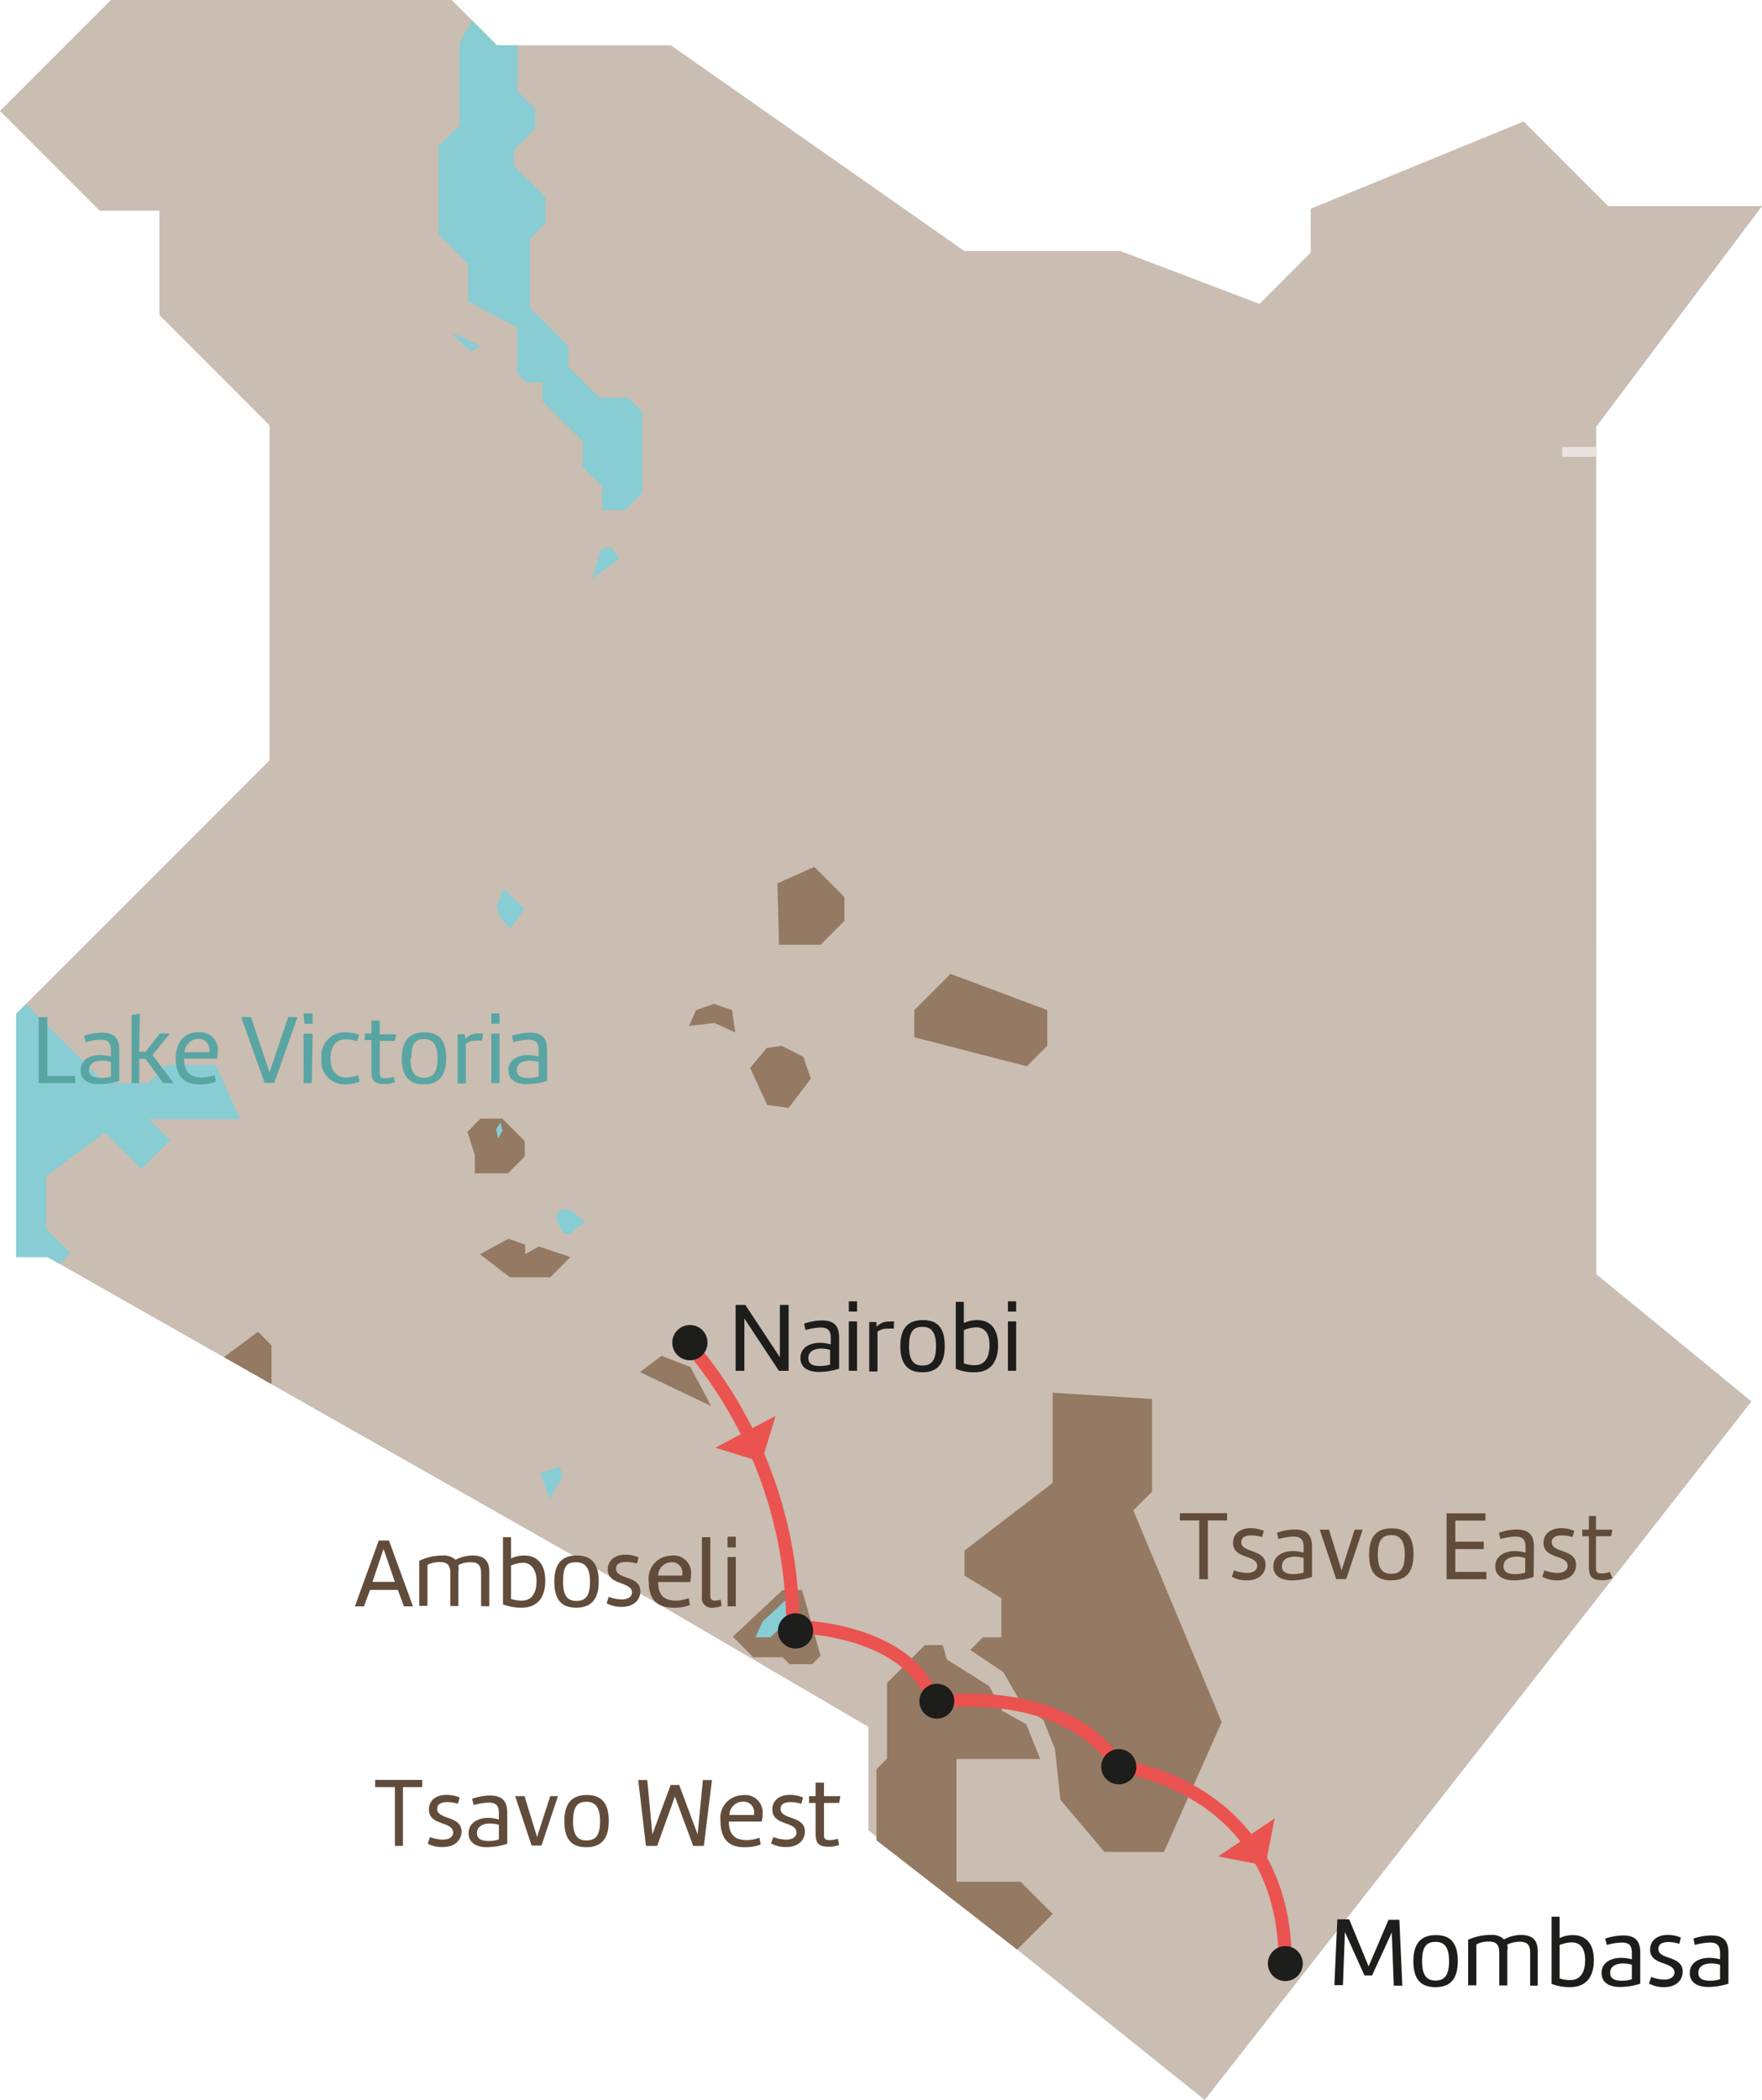 <svg xmlns="http://www.w3.org/2000/svg" width="107.09" height="127.56" viewBox="0 0 107.09 127.56">
  <defs>
    <style>
      .a {
        fill: #cabdb1;
      }

      .b {
        fill: #947963;
      }

      .c {
        fill: #88cdd3;
      }

      .d, .h {
        fill: none;
      }

      .d {
        stroke: #e9e2df;
        stroke-miterlimit: 10;
        stroke-width: 0.6px;
      }

      .e {
        fill: #1d1d1b;
      }

      .f {
        fill: #614c3b;
      }

      .g {
        fill: #59a5a3;
      }

      .h {
        stroke: #ea5350;
        stroke-linecap: round;
        stroke-width: 0.8px;
      }

      .i {
        fill: #ea5350;
      }
    </style>
  </defs>
  <g>
    <polygon class="a" points="97.01 25.93 97.02 77.4 106.45 85.13 73.22 127.56 52.78 111.18 52.78 104.9 40.18 97.53 2.89 76.36 0.98 76.36 0.98 61.59 16.38 46.19 16.38 25.83 9.69 19.14 9.69 12.8 6.06 12.8 0 6.74 6.74 0 27.45 0 30.2 2.75 40.77 2.75 58.61 15.25 68.1 15.25 76.55 18.46 79.66 15.35 79.66 12.68 92.6 7.38 97.74 12.52 107.09 12.52 97.01 25.93"/>
    <polygon class="b" points="16.5 84.08 16.5 81.72 15.68 80.9 13.61 82.44 16.5 84.08"/>
    <polygon class="b" points="63.98 84.6 63.98 90.08 58.62 94.19 58.62 95.71 60.86 97.08 60.86 99.46 59.74 99.46 58.97 100.23 60.97 101.57 62.18 103.65 63.41 104.47 64.12 106.25 64.45 109.33 67.13 112.5 70.74 112.5 74.25 104.61 68.88 91.75 70.02 90.61 70.02 84.98 63.98 84.6"/>
    <polygon class="b" points="44.54 99.42 45.78 100.67 47.56 100.67 47.99 101.09 49.37 101.09 49.87 100.58 48.75 96.59 47.56 96.59 44.54 99.42"/>
    <polygon class="b" points="57.3 99.93 56.21 99.93 53.91 102.23 53.91 106.83 53.27 107.47 53.27 111.79 61.82 118.43 63.98 116.26 62.03 114.31 58.13 114.31 58.13 106.85 63.22 106.85 62.37 104.74 60.92 103.93 60.12 102.42 57.55 100.81 57.3 99.93"/>
    <polygon class="b" points="38.9 83.35 40.2 82.36 41.96 83.04 43.22 85.41 38.9 83.35"/>
    <polygon class="b" points="29.17 76.19 30.9 75.25 31.92 75.61 31.92 76.19 32.74 75.72 34.67 76.36 33.44 77.59 30.99 77.59 29.17 76.19"/>
    <polygon class="b" points="28.41 68.75 29.21 67.95 30.52 67.95 31.89 69.31 31.89 70.25 30.88 71.27 28.86 71.27 28.86 70.17 28.41 68.75"/>
    <polygon class="b" points="47.25 53.66 49.49 52.66 51.32 54.49 51.32 55.94 49.87 57.39 47.35 57.39 47.25 53.66"/>
    <polygon class="b" points="41.88 62.32 42.31 61.36 43.4 60.98 44.49 61.36 44.69 62.72 43.43 62.14 41.88 62.32"/>
    <polygon class="b" points="55.57 63.01 55.57 61.36 57.77 59.16 63.65 61.36 63.65 63.53 62.41 64.77 55.57 63.01"/>
    <polygon class="c" points="2.8 71.46 2.8 74.64 4.28 76.12 3.63 76.78 2.89 76.36 0.98 76.36 0.98 61.59 1.58 60.98 6.38 65.79 9.02 65.79 10.11 64.69 13.11 64.69 14.59 67.98 9.05 67.98 10.34 69.27 8.6 71.01 6.38 68.8 2.8 71.46"/>
    <polygon class="c" points="33.41 91.06 32.83 89.47 34.01 89.09 34.2 89.67 33.41 91.06"/>
    <polygon class="c" points="45.91 99.46 46.35 98.5 47.69 97.25 48.37 97.25 48.26 98.14 46.81 99.46 45.91 99.46"/>
    <polygon class="c" points="34.67 73.49 34.01 73.49 33.79 74.01 34.23 74.94 34.67 74.94 35.54 74.22 34.67 73.49"/>
    <polygon class="c" points="30.59 53.97 30.19 55.04 30.39 55.73 31.05 56.41 31.88 55.19 30.59 53.97"/>
    <path class="c" d="M36,35.14l.52-1.75a1.8,1.8,0,0,1,.57-.16c.14,0,.52.74.52.74Z"/>
    <polygon class="c" points="27.39 20.23 28.15 20.48 29.17 21.02 28.62 21.35 27.39 20.23"/>
    <polygon class="c" points="28.69 1.24 27.93 2.6 27.93 7.61 26.65 8.89 26.65 14.23 28.45 16.04 28.45 18.31 31.44 19.9 31.44 22.68 31.98 23.22 32.97 23.22 32.97 24.36 35.42 26.81 35.42 28.37 36.6 29.55 36.6 30.98 38 30.98 39.03 29.95 39.03 25.01 38.18 24.15 36.42 24.15 34.54 22.27 34.54 21.02 32.21 18.69 32.21 14.51 33.15 13.56 33.15 11.98 31.23 10.06 31.23 9.11 32.53 7.82 32.53 6.62 31.45 5.54 31.45 2.75 30.2 2.75 28.69 1.24"/>
    <polygon class="c" points="30.42 68.19 30.15 68.59 30.28 69.17 30.54 68.67 30.42 68.19"/>
    <line class="d" x1="97.01" y1="27.45" x2="94.94" y2="27.45"/>
    <g>
      <path class="e" d="M47.93,79.27v4h-.59l-2.1-3.18v3.18h-.53v-4h.59l2.1,3.18V79.27Z"/>
      <path class="e" d="M51,83.14a4.15,4.15,0,0,1-1.23.2c-.55,0-1.12-.2-1.12-.85s.59-.92,1.18-.92a2.18,2.18,0,0,1,.66.1V81.3c0-.42-.11-.66-.63-.66a4.11,4.11,0,0,0-.9.15l-.09-.38a3.34,3.34,0,0,1,1.06-.2c.78,0,1.07.33,1.07,1.07ZM50.45,82a1.78,1.78,0,0,0-.53-.08c-.4,0-.79.15-.79.58s.39.48.72.48a2.05,2.05,0,0,0,.6-.09Z"/>
      <path class="e" d="M51.59,79.05h.5v.62h-.5Zm.5,4.22h-.5v-3h.5Z"/>
      <path class="e" d="M54.32,80.71a1.68,1.68,0,0,0-.33,0,1.05,1.05,0,0,0-.66.18v2.42h-.5v-3h.44l0,.29a1,1,0,0,1,.8-.32,1,1,0,0,1,.27,0Z"/>
      <path class="e" d="M54.72,81.77c0-1.16.53-1.58,1.37-1.58s1.33.41,1.33,1.58-.54,1.59-1.36,1.59S54.72,82.94,54.72,81.77Zm.53,0c0,.89.29,1.18.82,1.18s.82-.29.82-1.18-.32-1.17-.82-1.17S55.25,80.81,55.25,81.77Z"/>
      <path class="e" d="M58.09,83.15V79.08h.49v1.29a1.89,1.89,0,0,1,.81-.18c.72,0,1.27.44,1.27,1.52,0,.85-.33,1.65-1.44,1.65A2.88,2.88,0,0,1,58.09,83.15Zm.49-.33a1.94,1.94,0,0,0,.66.11c.68,0,.9-.58.9-1.21,0-.79-.34-1.09-.82-1.09a2,2,0,0,0-.74.17Z"/>
      <path class="e" d="M61.26,79.05h.5v.62h-.5Zm.5,4.22h-.5v-3h.5Z"/>
    </g>
    <g>
      <path class="e" d="M83.18,119.45l1.21-2.83h.66l.18,4h-.52l-.12-3.23L83.39,120h-.46l-1.19-2.64-.12,3.23H81.1l.18-4H82Z"/>
      <path class="e" d="M85.9,119.13c0-1.16.54-1.58,1.37-1.58s1.33.41,1.33,1.58-.53,1.58-1.36,1.58S85.9,120.3,85.9,119.13Zm.53,0c0,.88.29,1.18.82,1.18s.82-.3.82-1.18-.31-1.17-.81-1.17S86.43,118.17,86.43,119.13Z"/>
      <path class="e" d="M90.63,117.54a1,1,0,0,1,.78.27,2.25,2.25,0,0,1,1-.27c.6,0,1.05.19,1.05,1v2.08H93v-2c0-.56-.26-.67-.66-.67a1.87,1.87,0,0,0-.73.17,1.28,1.28,0,0,1,0,.41v2.08h-.49v-2c0-.56-.26-.67-.66-.67a1.67,1.67,0,0,0-.73.17v2.49h-.5v-2.77A3.32,3.32,0,0,1,90.63,117.54Z"/>
      <path class="e" d="M94.3,120.51v-4.08h.49v1.3a1.85,1.85,0,0,1,.8-.18c.73,0,1.28.44,1.28,1.52,0,.85-.34,1.64-1.45,1.64A3.08,3.08,0,0,1,94.3,120.51Zm.49-.33a1.87,1.87,0,0,0,.65.1c.68,0,.9-.57.9-1.2,0-.79-.34-1.09-.82-1.09a2.15,2.15,0,0,0-.73.16Z"/>
      <path class="e" d="M99.69,120.5a4,4,0,0,1-1.23.2c-.55,0-1.12-.2-1.12-.85s.6-.92,1.18-.92a2.51,2.51,0,0,1,.66.09v-.36c0-.42-.1-.66-.62-.66a3.52,3.52,0,0,0-.9.15l-.1-.39a3.67,3.67,0,0,1,1.07-.19c.77,0,1.06.33,1.06,1.06Zm-.51-1.15a1.74,1.74,0,0,0-.53-.08c-.39,0-.79.15-.79.57s.39.48.73.48a2,2,0,0,0,.59-.09Z"/>
      <path class="e" d="M100.36,120.09a2.21,2.21,0,0,0,.79.16c.42,0,.62-.21.62-.42,0-.71-1.48-.4-1.48-1.4,0-.54.42-.89,1.07-.89a2,2,0,0,1,.8.16l-.1.38a2.07,2.07,0,0,0-.65-.11c-.32,0-.62.09-.62.42,0,.67,1.48.39,1.48,1.37,0,.49-.35.95-1.14.95a1.84,1.84,0,0,1-.91-.22Z"/>
      <path class="e" d="M105.05,120.5a4.1,4.1,0,0,1-1.23.2c-.55,0-1.12-.2-1.12-.85s.6-.92,1.18-.92a2.57,2.57,0,0,1,.66.09v-.36c0-.42-.11-.66-.63-.66a3.66,3.66,0,0,0-.9.15l-.09-.39a3.61,3.61,0,0,1,1.07-.19c.77,0,1.06.33,1.06,1.06Zm-.51-1.15a1.74,1.74,0,0,0-.53-.08c-.4,0-.79.15-.79.57s.39.48.72.48a2.05,2.05,0,0,0,.6-.09Z"/>
    </g>
    <g>
      <path class="f" d="M22.12,97.58h-.55l1.45-4h.62l1.46,4h-.55l-.37-1H22.49Zm.52-1.49H24l-.69-2Z"/>
      <path class="f" d="M26.9,94.49a1.07,1.07,0,0,1,.79.26,2.32,2.32,0,0,1,1-.26c.6,0,1.05.19,1.05,1v2.08h-.5v-2c0-.57-.26-.67-.66-.67a1.63,1.63,0,0,0-.72.17,1.62,1.62,0,0,1,0,.41v2.08h-.49v-2c0-.57-.26-.67-.66-.67a1.54,1.54,0,0,0-.73.17v2.49h-.5V94.81A3.32,3.32,0,0,1,26.9,94.49Z"/>
      <path class="f" d="M30.57,97.46V93.38h.49v1.29a1.85,1.85,0,0,1,.8-.18c.73,0,1.28.45,1.28,1.53,0,.85-.34,1.64-1.45,1.64A3.08,3.08,0,0,1,30.57,97.46Zm.49-.33a2.14,2.14,0,0,0,.65.1c.69,0,.9-.57.9-1.21s-.33-1.09-.81-1.09a2,2,0,0,0-.74.17Z"/>
      <path class="f" d="M33.69,96.08c0-1.17.53-1.59,1.36-1.59s1.34.41,1.34,1.58-.54,1.59-1.37,1.59S33.69,97.25,33.69,96.08Zm.53,0c0,.88.29,1.17.82,1.17s.82-.29.82-1.17S35.54,94.9,35,94.9,34.22,95.12,34.22,96.08Z"/>
      <path class="f" d="M37,97a2.31,2.31,0,0,0,.79.16c.42,0,.62-.21.62-.42,0-.71-1.47-.4-1.47-1.4,0-.54.42-.9,1.07-.9a2.06,2.06,0,0,1,.8.16l-.1.38a2.48,2.48,0,0,0-.66-.1c-.31,0-.61.09-.61.41,0,.68,1.48.39,1.48,1.38,0,.48-.36.94-1.14.94a1.81,1.81,0,0,1-.91-.22Z"/>
      <path class="f" d="M39.43,96.07a1.39,1.39,0,0,1,1.34-1.57A1.06,1.06,0,0,1,42,95.64a2.68,2.68,0,0,1-.05.46H40c0,.83.4,1.13,1.09,1.13a2.21,2.21,0,0,0,.77-.15l.07.42a2.59,2.59,0,0,1-1,.16C39.88,97.66,39.43,97.1,39.43,96.07Zm.55-.36h1.49V95.6a.63.63,0,0,0-.68-.7A.82.82,0,0,0,40,95.71Z"/>
      <path class="f" d="M43.17,93.38v3.56c0,.22.11.29.27.29a1.29,1.29,0,0,0,.36-.06l.06.38a1.66,1.66,0,0,1-.54.11.59.59,0,0,1-.66-.68v-3.6Z"/>
      <path class="f" d="M44.22,93.35h.5V94h-.5Zm.5,4.23h-.5v-3h.5Z"/>
    </g>
    <g>
      <path class="f" d="M22.8,108.12h2.86v.44H24.49v3.57H24v-3.57H22.8Z"/>
      <path class="f" d="M26.13,111.59a2.21,2.21,0,0,0,.79.16c.42,0,.62-.21.62-.42,0-.72-1.47-.4-1.47-1.41,0-.54.41-.89,1.07-.89a2.06,2.06,0,0,1,.8.16l-.11.38a2.33,2.33,0,0,0-.65-.1c-.31,0-.61.09-.61.41,0,.68,1.48.39,1.48,1.38,0,.48-.36.94-1.15.94A1.87,1.87,0,0,1,26,112Z"/>
      <path class="f" d="M30.83,112a4.14,4.14,0,0,1-1.24.21c-.54,0-1.11-.21-1.11-.85s.59-.93,1.17-.93a2.25,2.25,0,0,1,.67.1v-.37c0-.42-.11-.66-.63-.66a4,4,0,0,0-.9.15l-.1-.38a3.39,3.39,0,0,1,1.07-.2c.77,0,1.07.34,1.07,1.07Zm-.51-1.15a1.85,1.85,0,0,0-.54-.08c-.39,0-.79.15-.79.58s.39.48.73.48a2.11,2.11,0,0,0,.6-.09Z"/>
      <path class="f" d="M33.91,109.11l-1,3h-.6l-1-3h.57l.76,2.48.8-2.48Z"/>
      <path class="f" d="M34.3,110.63c0-1.17.53-1.59,1.36-1.59s1.34.41,1.34,1.58-.54,1.59-1.37,1.59S34.3,111.8,34.3,110.63Zm.53,0c0,.88.29,1.17.82,1.17s.82-.29.82-1.17-.32-1.18-.82-1.18S34.83,109.67,34.83,110.63Z"/>
      <path class="f" d="M41.28,108.43l1.12,3,.32-3.3h.55l-.49,4h-.65l-1.11-3-1.08,3h-.68l-.47-4h.55l.31,3.3,1.11-3Z"/>
      <path class="f" d="M43.79,110.61a1.38,1.38,0,0,1,1.34-1.56,1.06,1.06,0,0,1,1.22,1.14,2.68,2.68,0,0,1-.05.46h-2c0,.83.4,1.13,1.09,1.13a2.21,2.21,0,0,0,.77-.15l.07.42a2.78,2.78,0,0,1-1,.16C44.24,112.21,43.79,111.65,43.79,110.61Zm.54-.36h1.5v-.1a.64.64,0,0,0-.68-.71A.84.84,0,0,0,44.33,110.25Z"/>
      <path class="f" d="M47,111.59a2.26,2.26,0,0,0,.79.16c.42,0,.62-.21.62-.42,0-.72-1.47-.4-1.47-1.41,0-.54.42-.89,1.07-.89a2.06,2.06,0,0,1,.8.16l-.11.38a2.33,2.33,0,0,0-.65-.1c-.31,0-.61.09-.61.41,0,.68,1.48.39,1.48,1.38,0,.48-.36.94-1.14.94a1.89,1.89,0,0,1-.92-.22Z"/>
      <path class="f" d="M51,112.07a1.55,1.55,0,0,1-.61.11c-.67,0-.82-.23-.82-.83v-1.83h-.4v-.41h.4v-.82h.51v.82h1l-.08.41h-.92v1.89c0,.21,0,.37.33.37a1.5,1.5,0,0,0,.51-.09Z"/>
    </g>
    <g>
      <path class="f" d="M71.71,91.92h2.87v.44H73.41v3.57h-.52V92.36H71.71Z"/>
      <path class="f" d="M75,95.39a2.32,2.32,0,0,0,.8.16c.42,0,.61-.21.61-.42,0-.71-1.47-.4-1.47-1.41,0-.53.42-.89,1.07-.89a2.06,2.06,0,0,1,.8.16l-.1.38a2.48,2.48,0,0,0-.66-.1c-.31,0-.61.09-.61.41,0,.68,1.48.39,1.48,1.38,0,.48-.36.94-1.14.94a1.81,1.81,0,0,1-.91-.22Z"/>
      <path class="f" d="M79.74,95.79a3.83,3.83,0,0,1-1.23.21c-.55,0-1.12-.21-1.12-.85s.59-.93,1.18-.93a2.18,2.18,0,0,1,.66.1V94c0-.42-.11-.66-.63-.66a4.11,4.11,0,0,0-.9.15l-.09-.38a3.34,3.34,0,0,1,1.06-.2c.78,0,1.07.34,1.07,1.07Zm-.51-1.15a1.78,1.78,0,0,0-.53-.08c-.4,0-.79.16-.79.58s.39.48.72.48a2.05,2.05,0,0,0,.6-.09Z"/>
      <path class="f" d="M82.82,92.92l-1,3h-.61l-1-3h.56l.77,2.47.79-2.47Z"/>
      <path class="f" d="M83.21,94.43c0-1.17.53-1.59,1.37-1.59s1.33.41,1.33,1.58S85.38,96,84.55,96,83.21,95.6,83.21,94.43Zm.53,0c0,.88.29,1.17.82,1.17s.82-.29.82-1.17-.32-1.18-.81-1.18S83.74,93.47,83.74,94.43Z"/>
      <path class="f" d="M90.34,95.93H87.92v-4h2.36v.44H88.45v1.28h1.73v.45H88.45v1.39h1.89Z"/>
      <path class="f" d="M93.21,95.79A3.83,3.83,0,0,1,92,96c-.55,0-1.12-.21-1.12-.85s.59-.93,1.18-.93a2.18,2.18,0,0,1,.66.1V94c0-.42-.11-.66-.63-.66a4.11,4.11,0,0,0-.9.15l-.09-.38a3.34,3.34,0,0,1,1.06-.2c.78,0,1.07.34,1.07,1.07Zm-.51-1.15a1.78,1.78,0,0,0-.53-.08c-.4,0-.79.16-.79.58s.39.48.72.48a2.05,2.05,0,0,0,.6-.09Z"/>
      <path class="f" d="M93.87,95.39a2.26,2.26,0,0,0,.79.16c.42,0,.62-.21.62-.42,0-.71-1.47-.4-1.47-1.41,0-.53.42-.89,1.07-.89a2.06,2.06,0,0,1,.8.16l-.11.38a2.33,2.33,0,0,0-.65-.1c-.31,0-.61.09-.61.41,0,.68,1.48.39,1.48,1.38,0,.48-.36.94-1.14.94a1.89,1.89,0,0,1-.92-.22Z"/>
      <path class="f" d="M98,95.87a1.57,1.57,0,0,1-.61.12c-.67,0-.82-.24-.82-.84V93.32h-.4v-.4h.4v-.83H97v.83h1l-.08.4H97v1.89c0,.21,0,.37.33.37a1.5,1.5,0,0,0,.51-.09Z"/>
    </g>
    <polygon class="b" points="45.59 64.87 46.6 63.66 47.51 63.53 48.82 64.2 49.28 65.52 47.93 67.3 46.63 67.12 45.59 64.87"/>
    <g>
      <path class="g" d="M4.57,65.79H2.35v-4h.53v3.57H4.57Z"/>
      <path class="g" d="M7.25,65.66a4.17,4.17,0,0,1-1.24.2c-.54,0-1.11-.2-1.11-.85s.59-.92,1.17-.92a2.65,2.65,0,0,1,.67.09v-.36c0-.42-.11-.66-.63-.66a3.52,3.52,0,0,0-.9.15l-.1-.39a3.72,3.72,0,0,1,1.07-.19c.78,0,1.07.33,1.07,1.06Zm-.51-1.15a1.84,1.84,0,0,0-.53-.08c-.4,0-.8.15-.8.57s.39.48.73.48a2.05,2.05,0,0,0,.6-.09Z"/>
      <path class="g" d="M8.46,63.89h.39l.86-1.11h.62L9.27,64.09l1.28,1.7H9.92L8.84,64.32H8.46v1.47H8V61.66l.5-.08Z"/>
      <path class="g" d="M10.68,64.28c0-.8.4-1.57,1.34-1.57a1.07,1.07,0,0,1,1.22,1.14,2.49,2.49,0,0,1-.05.46h-2c0,.83.4,1.14,1.09,1.14a2.21,2.21,0,0,0,.77-.15l.07.41a2.59,2.59,0,0,1-1,.16C11.13,65.87,10.68,65.31,10.68,64.28Zm.54-.36h1.5v-.11a.63.63,0,0,0-.68-.7A.84.84,0,0,0,11.22,63.92Z"/>
      <path class="g" d="M18.08,61.78l-1.41,4h-.59l-1.42-4h.59l1.13,3.36,1.14-3.36Z"/>
      <path class="g" d="M18.45,61.56H19v.63h-.5Zm.5,4.23h-.5v-3H19Z"/>
      <path class="g" d="M21.7,63.25a2,2,0,0,0-.72-.11c-.45,0-.89.29-.89,1.15s.44,1.16.94,1.16a2,2,0,0,0,.75-.14l.07.4a2.64,2.64,0,0,1-.84.16,1.4,1.4,0,0,1-1.47-1.58A1.41,1.41,0,0,1,21,62.71a2.56,2.56,0,0,1,.83.15Z"/>
      <path class="g" d="M24,65.73a1.57,1.57,0,0,1-.61.12c-.67,0-.82-.23-.82-.83V63.18h-.4v-.4h.4V62h.51v.83h1l-.08.4h-.92v1.9c0,.2,0,.37.33.37a1.34,1.34,0,0,0,.51-.1Z"/>
      <path class="g" d="M24.42,64.29c0-1.16.54-1.58,1.37-1.58s1.33.41,1.33,1.57-.53,1.59-1.36,1.59S24.42,65.46,24.42,64.29Zm.53,0c0,.88.29,1.18.82,1.18s.82-.3.82-1.18-.31-1.17-.81-1.17S25,63.33,25,64.29Z"/>
      <path class="g" d="M29.29,63.22a1.39,1.39,0,0,0-.32,0,1,1,0,0,0-.66.18v2.42h-.5v-3h.43l.05.29a1,1,0,0,1,.79-.33l.28,0Z"/>
      <path class="g" d="M29.86,61.56h.5v.63h-.5Zm.5,4.23h-.5v-3h.5Z"/>
      <path class="g" d="M33.25,65.66a4.17,4.17,0,0,1-1.24.2c-.54,0-1.11-.2-1.11-.85s.59-.92,1.17-.92a2.65,2.65,0,0,1,.67.09v-.36c0-.42-.11-.66-.63-.66a3.52,3.52,0,0,0-.9.15l-.1-.39a3.67,3.67,0,0,1,1.07-.19c.77,0,1.07.33,1.07,1.06Zm-.51-1.15a1.85,1.85,0,0,0-.54-.08c-.39,0-.79.15-.79.57s.39.48.73.48a2.11,2.11,0,0,0,.6-.09Z"/>
    </g>
    <path class="h" d="M78.11,119.39C78.22,108.49,68,107.28,68,107.28c-3.52-5.17-11.23-3.85-11.23-3.85-1.54-4.63-8.59-4.63-8.59-4.63A26.37,26.37,0,0,0,41.9,81.69"/>
    <path class="e" d="M43,81.55a1.07,1.07,0,1,1-1.07-1.06A1.06,1.06,0,0,1,43,81.55"/>
    <path class="e" d="M79.18,119.28a1.06,1.06,0,1,1-1.06-1.06,1.06,1.06,0,0,1,1.06,1.06"/>
    <path class="e" d="M49.42,99.05A1.07,1.07,0,1,1,48.36,98a1.06,1.06,0,0,1,1.06,1.06"/>
    <path class="e" d="M58,103.35a1.06,1.06,0,1,1-1.06-1.07A1.06,1.06,0,0,1,58,103.35"/>
    <path class="e" d="M69.07,107.31A1.07,1.07,0,1,1,68,106.25a1.06,1.06,0,0,1,1.06,1.06"/>
    <polygon class="i" points="46.28 88.81 47.14 86.01 43.48 87.94 46.28 88.81"/>
    <polygon class="i" points="76.91 113.33 77.47 110.46 74.04 112.77 76.91 113.33"/>
  </g>
</svg>
